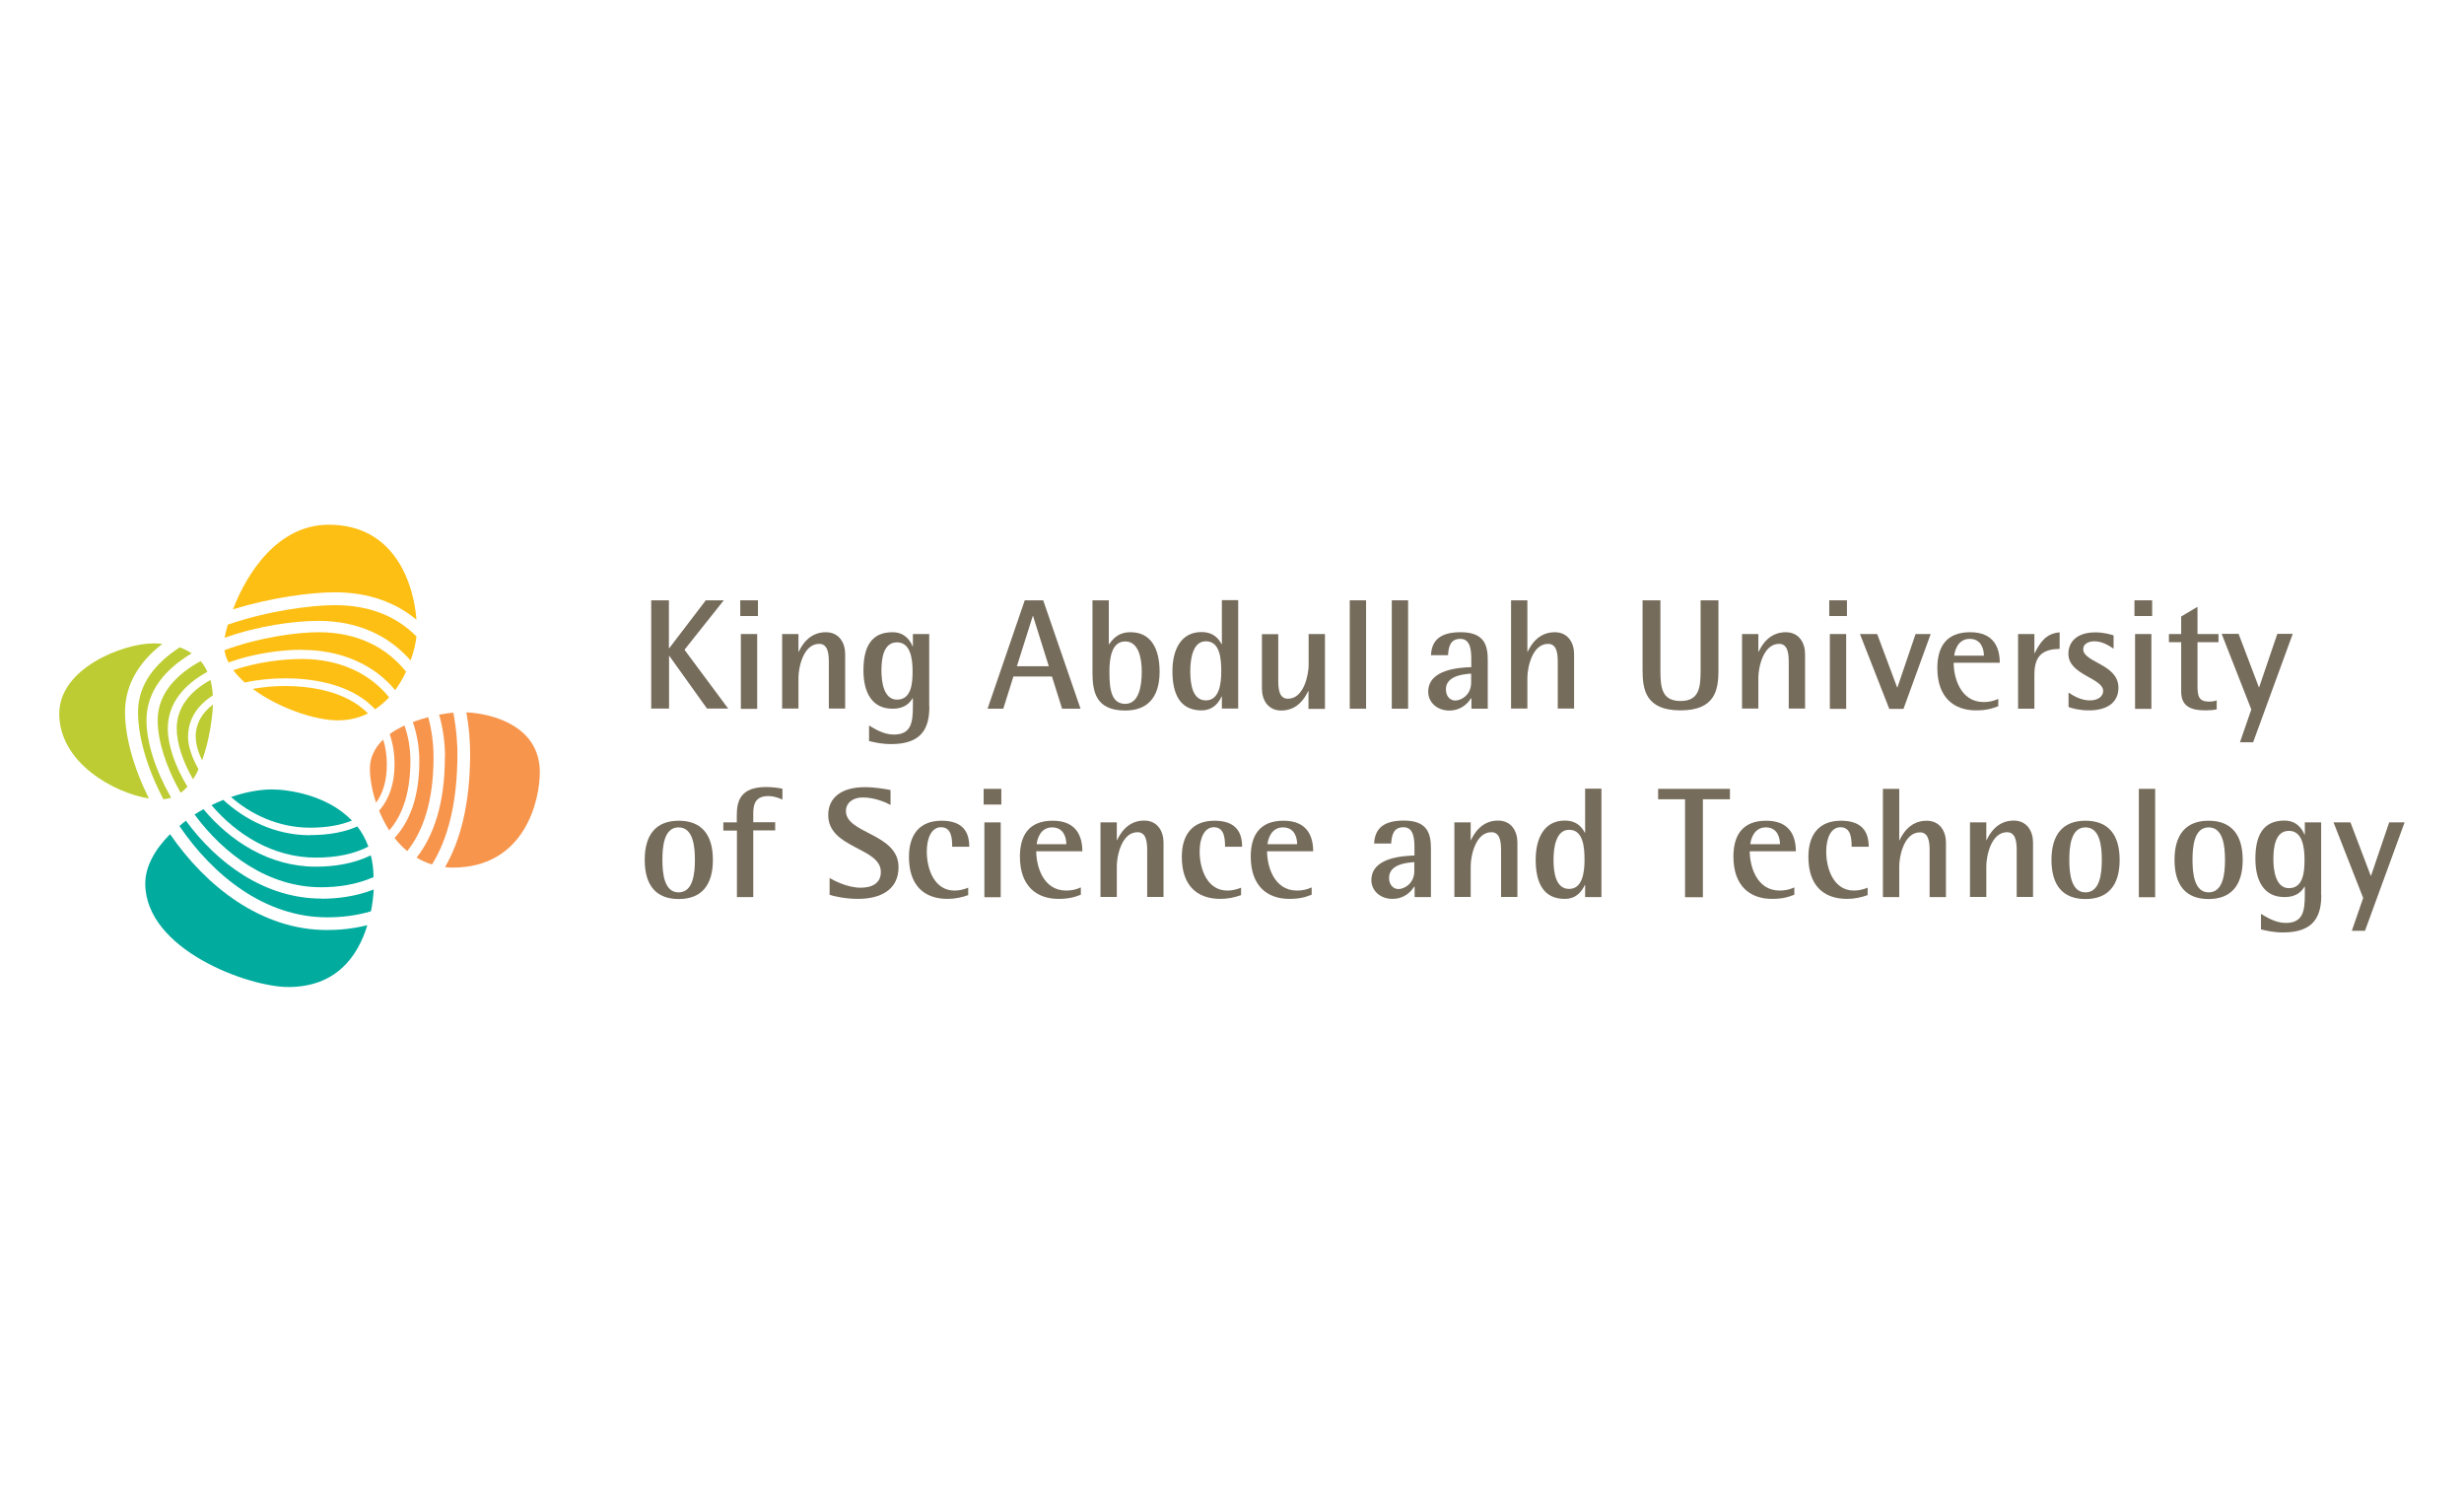 <?xml version="1.0" encoding="UTF-8"?><svg xmlns="http://www.w3.org/2000/svg" id="Layer_1" data-name="Layer 1" viewBox="0 0 163 100"><defs><style> .cls-1 { fill: #766c5b; } .cls-2 { fill: #bdcc32; } .cls-3 { fill: #f7954c; } .cls-4 { fill: #01ab9e; } .cls-5 { fill: #febf14; } </style></defs><g><path class="cls-3" d="M24.88,53.1c.47-.65.71-1.49.71-2.53,0-.63-.09-1.17-.24-1.65-.53.51-.88,1.15-.88,1.92,0,.63.13,1.43.41,2.26"/><path class="cls-3" d="M30.85,47.12c.17.91.25,1.83.25,2.72,0,3.38-.66,5.79-1.66,7.52.17.02.34.03.52.03,4.73,0,5.75-4.4,5.75-6.31,0-3.06-3.13-3.88-4.86-3.96"/><path class="cls-3" d="M26.1,50.57c0,1.28-.36,2.3-1.02,3.06.18.44.4.88.67,1.3.93-1.07,1.4-2.6,1.4-4.6,0-.84-.14-1.62-.39-2.34-.35.17-.69.35-.98.57.2.58.32,1.24.32,2.01"/><path class="cls-3" d="M27.74,50.33c0,2.42-.65,4.03-1.64,5.1.25.32.53.61.84.87,1.04-1.31,1.74-3.28,1.74-6.21,0-.9-.12-1.8-.35-2.65-.34.09-.68.19-1.02.32.27.79.43,1.65.43,2.58"/><path class="cls-3" d="M29.43,50.08c0,3.14-.77,5.24-1.87,6.65.31.19.65.34,1.02.45,1.02-1.64,1.68-4,1.68-7.34,0-.47-.04-1.49-.27-2.7-.29.03-.61.07-.94.13.26.92.39,1.87.39,2.81"/><path class="cls-5" d="M19.98,42.99c2.62,0,4.79,1,6.16,2.66.29-.39.53-.81.72-1.22-1.25-1.56-3.15-2.61-5.79-2.61-1.39,0-3.96.34-6.22,1.19.04.27.13.55.27.81,1.61-.58,3.42-.84,4.87-.84"/><path class="cls-5" d="M27.55,40.99c-.18-2.37-1.43-6.28-5.8-6.28-3.37,0-5.41,3.18-6.34,5.6,2.57-.8,5.21-1.13,6.74-1.13,2.29,0,4.05.7,5.4,1.81"/><path class="cls-5" d="M16.2,45.15c.79-.18,1.7-.28,2.69-.28,1.47,0,4.28.26,5.92,2.05.35-.23.65-.5.93-.79-1.26-1.58-3.29-2.54-5.76-2.54-1.36,0-3.05.23-4.55.74.22.29.48.57.78.83"/><path class="cls-5" d="M24.34,47.19c-1.53-1.57-4.09-1.81-5.45-1.81-.79,0-1.52.07-2.17.19,1.68,1.24,4.07,2.08,5.63,2.08.76,0,1.42-.17,1.99-.46"/><path class="cls-5" d="M21.06,41.07c2.72,0,4.73,1.05,6.1,2.62.23-.62.35-1.19.39-1.59-1.2-1.21-2.91-2.07-5.4-2.07-1.54,0-4.42.37-7.08,1.29-.1.34-.17.63-.21.87,2.2-.79,4.61-1.12,6.19-1.12"/><path class="cls-2" d="M9.69,47.66c0-1.97,1.26-3.41,2.99-4.44-.25-.17-.52-.3-.79-.4-1.63,1.06-2.76,2.46-2.76,4.29,0,1.62.6,3.71,1.68,5.76.18-.02.35-.05.51-.1-1.04-1.82-1.63-3.68-1.63-5.12"/><path class="cls-2" d="M11.1,48.2c0-1.7,1.1-2.93,2.62-3.76-.13-.27-.27-.51-.45-.71-1.63.9-2.84,2.17-2.84,3.92,0,1.34.55,3.09,1.52,4.79.16-.11.31-.25.45-.4-.83-1.37-1.3-2.76-1.3-3.84"/><path class="cls-2" d="M10.75,42.59c-.22-.02-.42-.03-.61-.03-1.98,0-6.22,1.63-6.22,4.65,0,3.23,3.59,5.23,5.93,5.61-1.02-2.05-1.58-4.1-1.58-5.71,0-1.89,1-3.38,2.47-4.52"/><path class="cls-2" d="M12.44,48.74c0-1.13.59-2.07,1.64-2.74-.02-.38-.08-.72-.16-1.02-1.31.73-2.23,1.78-2.23,3.21,0,.95.39,2.16,1.08,3.36.14-.21.26-.43.36-.67-.44-.78-.69-1.53-.69-2.14"/><path class="cls-2" d="M12.95,48.74c0,.46.15,1,.42,1.56.51-1.4.69-2.97.72-3.7-.74.56-1.15,1.29-1.15,2.14"/><path class="cls-4" d="M20.52,55.25c-2.34,0-4.33-1.03-5.75-2.34-.26.11-.52.22-.78.35,1.63,1.91,4.04,3.47,6.91,3.47,1.39,0,2.54-.25,3.47-.73-.19-.5-.43-.95-.73-1.33-.84.37-1.87.57-3.12.57"/><path class="cls-4" d="M11.25,55.18c-1,1-1.64,2.14-1.64,3.26,0,4.38,6.82,6.85,9.46,6.85,3.13,0,4.59-1.98,5.23-4.09-.95.24-1.87.32-2.67.32-4.36,0-8.01-2.9-10.38-6.34"/><path class="cls-4" d="M18.01,52.22c-.88,0-1.81.19-2.73.5,1.32,1.15,3.13,2.03,5.24,2.03,1.11,0,2.02-.17,2.76-.47-1.65-1.72-4.26-2.06-5.28-2.06"/><path class="cls-4" d="M20.89,57.33c-3.09,0-5.68-1.71-7.43-3.8-.2.11-.4.22-.59.35,1.93,2.61,4.86,4.81,8.38,4.81,1.14,0,2.35-.18,3.46-.67,0-.53-.07-1-.18-1.44-1.14.56-2.44.75-3.65.75"/><path class="cls-4" d="M21.27,59.44c-3.77,0-6.92-2.35-8.97-5.15-.15.11-.29.23-.43.35,2.22,3.27,5.65,6.04,9.77,6.04.95,0,1.94-.11,2.9-.4.1-.5.16-.99.18-1.44-1.2.47-2.43.61-3.44.61"/></g><g><path class="cls-1" d="M43.07,39.71h1.18v3.17h.02l2.42-3.17h1.19l-2.6,3.27,2.89,3.89h-1.4l-2.49-3.48h-.02v3.48h-1.18v-7.17h0Z"/><path class="cls-1" d="M48.97,39.71h1.17v1.04h-1.17v-1.04ZM49.01,41.94h1.08v4.95h-1.08v-4.95Z"/><path class="cls-1" d="M51.74,41.94h1.08v1.17h.02c.17-.36.66-1.29,1.79-1.29.9,0,1.28.73,1.28,1.44v3.61h-1.08v-3.1c0-.62-.1-1.18-.64-1.18-1.07,0-1.37,1.62-1.37,2.23v2.05h-1.08v-4.95h0Z"/><path class="cls-1" d="M61.48,46.74c0,1.39-.47,2.48-2.52,2.48-.65,0-1.08-.11-1.47-.2v-1.03c.34.2.94.6,1.64.6,1.13,0,1.26-.77,1.26-1.86v-.54h-.02c-.15.24-.45.69-1.33.69-1.35,0-1.92-1.07-1.92-2.53s.45-2.53,1.92-2.53c.84,0,1.19.59,1.33.93h.02v-.81h1.08v4.8h0ZM59.34,46.28c.94,0,1.03-1.05,1.03-1.87s-.13-1.92-1.03-1.92-1.03,1.07-1.03,1.87.17,1.92,1.03,1.92h0Z"/><path class="cls-1" d="M67.79,39.71h1.22l2.47,7.17h-1.22l-.67-2.13h-2.55l-.67,2.13h-1.04l2.46-7.17h0ZM67.27,44.07h2.11l-1.04-3.32h-.02l-1.05,3.32h0Z"/><path class="cls-1" d="M73.35,42.62h.02c.22-.31.57-.8,1.42-.8,1.37,0,1.92,1.12,1.92,2.61,0,1.83-.92,2.57-2.27,2.57-1.99,0-2.17-1.29-2.17-2.57v-4.72h1.08v2.91h0ZM74.44,46.56c.88,0,1.09-1.12,1.09-2.13,0-.87-.2-2-1.09-2s-1.05,1.07-1.05,2c0,1.26.16,2.12,1.05,2.13Z"/><path class="cls-1" d="M80.83,46.07h-.02c-.15.33-.5.92-1.33.92-1.47,0-1.92-1.16-1.92-2.59s.57-2.59,1.92-2.59c.87,0,1.18.53,1.33.8h.02v-2.91h1.08v7.17h-1.08v-.81h0ZM79.77,46.33c.89,0,1.02-1.1,1.02-1.92,0-.86-.09-1.99-1.02-1.99-.85,0-1.03,1.12-1.03,1.99s.16,1.92,1.03,1.92Z"/><path class="cls-1" d="M86.56,45.71h-.02c-.17.36-.65,1.29-1.78,1.29-.9,0-1.28-.73-1.28-1.44v-3.61h1.08v3.09c0,.63.1,1.18.64,1.18,1.07,0,1.37-1.62,1.37-2.23v-2.05h1.08v4.95h-1.09v-1.17h0Z"/><path class="cls-1" d="M89.29,39.71h1.08v7.17h-1.08v-7.17Z"/><path class="cls-1" d="M92.07,39.71h1.08v7.17h-1.08v-7.17Z"/><path class="cls-1" d="M97.32,46.2h-.02c-.17.29-.62.8-1.43.8s-1.39-.55-1.39-1.24c0-1.53,2.17-1.6,2.85-1.63v-.44c0-.54,0-1.43-.72-1.43-.66,0-.78.5-.82,1.08h-1.13c.05-.74.35-1.52,1.96-1.52s1.8.9,1.8,1.87v3.19h-1.08v-.69h0ZM97.32,44.56c-.45.03-1.67.12-1.67,1.04,0,.45.27.74.62.74.37,0,1.05-.35,1.05-1.19v-.58Z"/><path class="cls-1" d="M99.96,39.71h1.08v3.4h.02c.17-.36.66-1.29,1.79-1.29.9,0,1.28.73,1.28,1.44v3.61h-1.08v-3.1c0-.62-.1-1.18-.64-1.18-1.07,0-1.37,1.62-1.37,2.23v2.05h-1.08v-7.17h0Z"/><path class="cls-1" d="M113.68,44.33c0,1.31-.22,2.66-2.51,2.66s-2.51-1.35-2.51-2.66v-4.62h1.18v4.62c0,1.14.09,2.04,1.33,2.04s1.33-.89,1.33-2.04v-4.62h1.18v4.62Z"/><path class="cls-1" d="M115.24,41.94h1.08v1.17h.02c.17-.36.66-1.29,1.79-1.29.9,0,1.28.73,1.28,1.44v3.61h-1.08v-3.1c0-.62-.1-1.18-.64-1.18-1.07,0-1.37,1.62-1.37,2.23v2.05h-1.08v-4.95h0Z"/><path class="cls-1" d="M121.01,39.71h1.17v1.04h-1.17v-1.04ZM121.05,41.94h1.08v4.95h-1.08v-4.95Z"/><path class="cls-1" d="M123.03,41.94h1.15l1.32,3.53h.02l1.2-3.53h1l-1.8,4.95h-.94l-1.94-4.95h0Z"/><path class="cls-1" d="M132.2,46.71c-.45.18-.85.28-1.49.28-1.41,0-2.55-.81-2.55-2.8,0-1.37.57-2.37,2.17-2.37s1.96,1.07,1.96,2.02h-3.05c0,.98.45,2.6,1.98,2.6.33,0,.65-.06.97-.21v.48h0ZM131.24,43.37c0-.38-.14-1.11-.94-1.11s-1,.83-1.02,1.11h1.96Z"/><path class="cls-1" d="M133.5,41.94h1.08v1.26h.02c.34-.66.72-1.3,1.65-1.37v1.09c-1.04.03-1.67.37-1.67,1.7v2.26h-1.08v-4.95Z"/><path class="cls-1" d="M139.82,42.91c-.36-.24-.77-.49-1.28-.49-.34,0-.73.15-.73.52,0,.89,2.33.98,2.33,2.55,0,1.06-.86,1.5-1.94,1.5-.65,0-1.1-.13-1.36-.22v-.96c.31.21.81.52,1.41.52s.88-.31.88-.62c0-.87-2.3-1.05-2.3-2.46,0-.75.51-1.42,1.79-1.42.55,0,1.02.14,1.2.2v.89h0Z"/><path class="cls-1" d="M141.2,39.71h1.17v1.04h-1.17v-1.04ZM141.24,41.94h1.08v4.95h-1.08v-4.95Z"/><path class="cls-1" d="M146.65,46.92c-.21.05-.5.07-.75.07-1.02,0-1.61-.3-1.61-1.25v-3.26h-.81v-.54h.81v-1.16l1.08-.64v1.8h1.39v.54h-1.39v2.85c0,.73.08,1.08.77,1.08.17,0,.35-.02.5-.08v.6h0Z"/><path class="cls-1" d="M148.93,46.93l-1.96-5h1.12l1.34,3.53h.02l1.2-3.53h1.02l-2.62,7.17h-.87l.75-2.17h0Z"/><path class="cls-1" d="M42.65,56.88c0-1.67.75-2.59,2.25-2.59s2.26.91,2.26,2.59-.76,2.59-2.26,2.59-2.25-.91-2.25-2.59ZM44.89,59.03c.96,0,1.08-1.25,1.08-2.15s-.12-2.15-1.08-2.15-1.07,1.25-1.07,2.15.12,2.15,1.07,2.15Z"/><path class="cls-1" d="M48.74,54.94h-.89v-.54h.89v-.47c0-.91.22-1.87,1.94-1.87.44,0,.82.06,1.08.11v.72c-.22-.09-.51-.23-.95-.23-.88,0-.98.61-.98,1.14v.59h1.45v.54h-1.45v4.41h-1.08v-4.41h0Z"/><path class="cls-1" d="M58.9,53.24c-.27-.15-1.03-.49-1.83-.49-.65,0-1.11.36-1.11.9,0,1.51,3.48,1.47,3.48,3.71,0,1.51-1.2,2.1-2.69,2.1-.84,0-1.65-.19-1.87-.27v-1.11c.33.19,1.19.64,2.06.64.77,0,1.33-.31,1.33-1.04,0-1.64-3.48-1.54-3.48-3.77,0-1.16.89-1.84,2.42-1.84.69,0,1.41.13,1.7.19v.99h0Z"/><path class="cls-1" d="M64.05,59.21c-.44.16-.9.25-1.36.25-1.62,0-2.56-.95-2.56-2.78,0-1.47.7-2.39,2.16-2.39,1.37,0,1.83.71,1.83,1.72h-1.13c0-.59-.06-1.29-.74-1.29-.62,0-.94.71-.94,1.6,0,1.2.52,2.59,1.83,2.59.31,0,.61-.07.91-.19v.49h0Z"/><path class="cls-1" d="M65.07,52.18h1.17v1.04h-1.17v-1.04ZM65.12,54.4h1.08v4.95h-1.08v-4.95Z"/><path class="cls-1" d="M71.51,59.18c-.45.18-.85.28-1.49.28-1.41,0-2.55-.81-2.55-2.8,0-1.37.57-2.37,2.17-2.37s1.96,1.07,1.96,2.02h-3.05c0,.98.45,2.6,1.98,2.6.33,0,.65-.06.97-.21v.48h0ZM70.54,55.84c0-.38-.14-1.11-.94-1.11s-1,.83-1.02,1.11h1.96Z"/><path class="cls-1" d="M72.8,54.4h1.08v1.17h.02c.17-.36.66-1.29,1.79-1.29.9,0,1.28.73,1.28,1.44v3.61h-1.08v-3.1c0-.62-.1-1.18-.64-1.18-1.07,0-1.37,1.62-1.37,2.23v2.05h-1.08v-4.95h0Z"/><path class="cls-1" d="M82.1,59.21c-.44.16-.9.25-1.36.25-1.62,0-2.56-.95-2.56-2.78,0-1.47.7-2.39,2.16-2.39,1.37,0,1.83.71,1.83,1.72h-1.13c0-.59-.06-1.29-.74-1.29-.62,0-.94.71-.94,1.6,0,1.2.52,2.59,1.83,2.59.31,0,.61-.07.91-.19v.49h0Z"/><path class="cls-1" d="M86.78,59.18c-.45.18-.85.28-1.49.28-1.41,0-2.55-.81-2.55-2.8,0-1.37.57-2.37,2.17-2.37s1.96,1.07,1.96,2.02h-3.05c0,.98.45,2.6,1.98,2.6.33,0,.65-.06.97-.21v.48h0ZM85.81,55.84c0-.38-.14-1.11-.94-1.11s-1,.83-1.02,1.11h1.96Z"/><path class="cls-1" d="M93.56,58.66h-.02c-.17.29-.62.8-1.43.8s-1.39-.55-1.39-1.24c0-1.53,2.17-1.6,2.85-1.63v-.44c0-.54,0-1.43-.72-1.43-.66,0-.78.5-.82,1.08h-1.13c.05-.74.35-1.52,1.96-1.52s1.8.9,1.8,1.87v3.19h-1.08v-.69h0ZM93.56,57.03c-.45.03-1.67.12-1.67,1.04,0,.45.27.74.62.74.37,0,1.05-.35,1.05-1.19v-.58Z"/><path class="cls-1" d="M96.21,54.4h1.08v1.17h.02c.17-.36.66-1.29,1.79-1.29.9,0,1.28.73,1.28,1.44v3.61h-1.08v-3.1c0-.62-.1-1.18-.64-1.18-1.07,0-1.37,1.62-1.37,2.23v2.05h-1.08v-4.95h0Z"/><path class="cls-1" d="M104.86,58.54h-.02c-.15.33-.5.92-1.33.92-1.47,0-1.92-1.16-1.92-2.59s.57-2.59,1.92-2.59c.87,0,1.18.53,1.33.8h.02v-2.91h1.08v7.17h-1.08v-.81h0ZM103.8,58.8c.89,0,1.02-1.1,1.02-1.92,0-.86-.09-1.99-1.02-1.99-.85,0-1.03,1.12-1.03,1.99s.16,1.92,1.03,1.92Z"/><path class="cls-1" d="M111.48,52.87h-1.79v-.69h4.75v.69h-1.79v6.48h-1.18v-6.48Z"/><path class="cls-1" d="M118.71,59.18c-.45.18-.85.28-1.49.28-1.41,0-2.55-.81-2.55-2.8,0-1.37.57-2.37,2.17-2.37s1.96,1.07,1.96,2.02h-3.05c0,.98.45,2.6,1.98,2.6.33,0,.65-.06.97-.21v.48h0ZM117.75,55.84c0-.38-.14-1.11-.94-1.11s-1,.83-1.02,1.11h1.96Z"/><path class="cls-1" d="M123.55,59.21c-.44.16-.9.25-1.36.25-1.62,0-2.56-.95-2.56-2.78,0-1.47.7-2.39,2.16-2.39,1.37,0,1.83.71,1.83,1.72h-1.13c0-.59-.06-1.29-.74-1.29-.62,0-.94.71-.94,1.6,0,1.2.52,2.59,1.83,2.59.31,0,.61-.07.91-.19v.49h0Z"/><path class="cls-1" d="M124.56,52.18h1.08v3.4h.02c.17-.36.66-1.29,1.79-1.29.9,0,1.28.73,1.28,1.44v3.61h-1.08v-3.1c0-.62-.1-1.18-.64-1.18-1.07,0-1.37,1.62-1.37,2.23v2.05h-1.08v-7.17h0Z"/><path class="cls-1" d="M130.32,54.4h1.08v1.17h.02c.17-.36.66-1.29,1.79-1.29.9,0,1.28.73,1.28,1.44v3.61h-1.08v-3.1c0-.62-.1-1.18-.64-1.18-1.07,0-1.37,1.62-1.37,2.23v2.05h-1.08v-4.95h0Z"/><path class="cls-1" d="M135.71,56.88c0-1.67.75-2.59,2.25-2.59s2.26.91,2.26,2.59-.76,2.59-2.26,2.59-2.25-.91-2.25-2.59ZM137.96,59.03c.96,0,1.08-1.25,1.08-2.15s-.12-2.15-1.08-2.15-1.07,1.25-1.07,2.15.12,2.15,1.07,2.15Z"/><path class="cls-1" d="M141.49,52.18h1.08v7.17h-1.08v-7.17Z"/><path class="cls-1" d="M143.85,56.88c0-1.67.75-2.59,2.25-2.59s2.26.91,2.26,2.59-.76,2.59-2.26,2.59-2.25-.91-2.25-2.59ZM146.11,59.03c.96,0,1.08-1.25,1.08-2.15s-.12-2.15-1.08-2.15-1.07,1.25-1.07,2.15.12,2.15,1.07,2.15Z"/><path class="cls-1" d="M153.56,59.2c0,1.39-.47,2.48-2.52,2.48-.65,0-1.08-.11-1.47-.2v-1.03c.34.2.94.6,1.64.6,1.13,0,1.26-.77,1.26-1.86v-.54h-.02c-.15.24-.45.69-1.33.69-1.35,0-1.92-1.07-1.92-2.53s.45-2.53,1.92-2.53c.84,0,1.19.59,1.33.93h.02v-.81h1.08v4.8h0ZM151.42,58.75c.94,0,1.03-1.05,1.03-1.87s-.13-1.92-1.03-1.92-1.03,1.07-1.03,1.87.17,1.92,1.03,1.92h0Z"/><path class="cls-1" d="M156.33,59.4l-1.96-5h1.12l1.34,3.53h.02l1.2-3.53h1.02l-2.62,7.17h-.87l.75-2.17h0Z"/></g></svg>